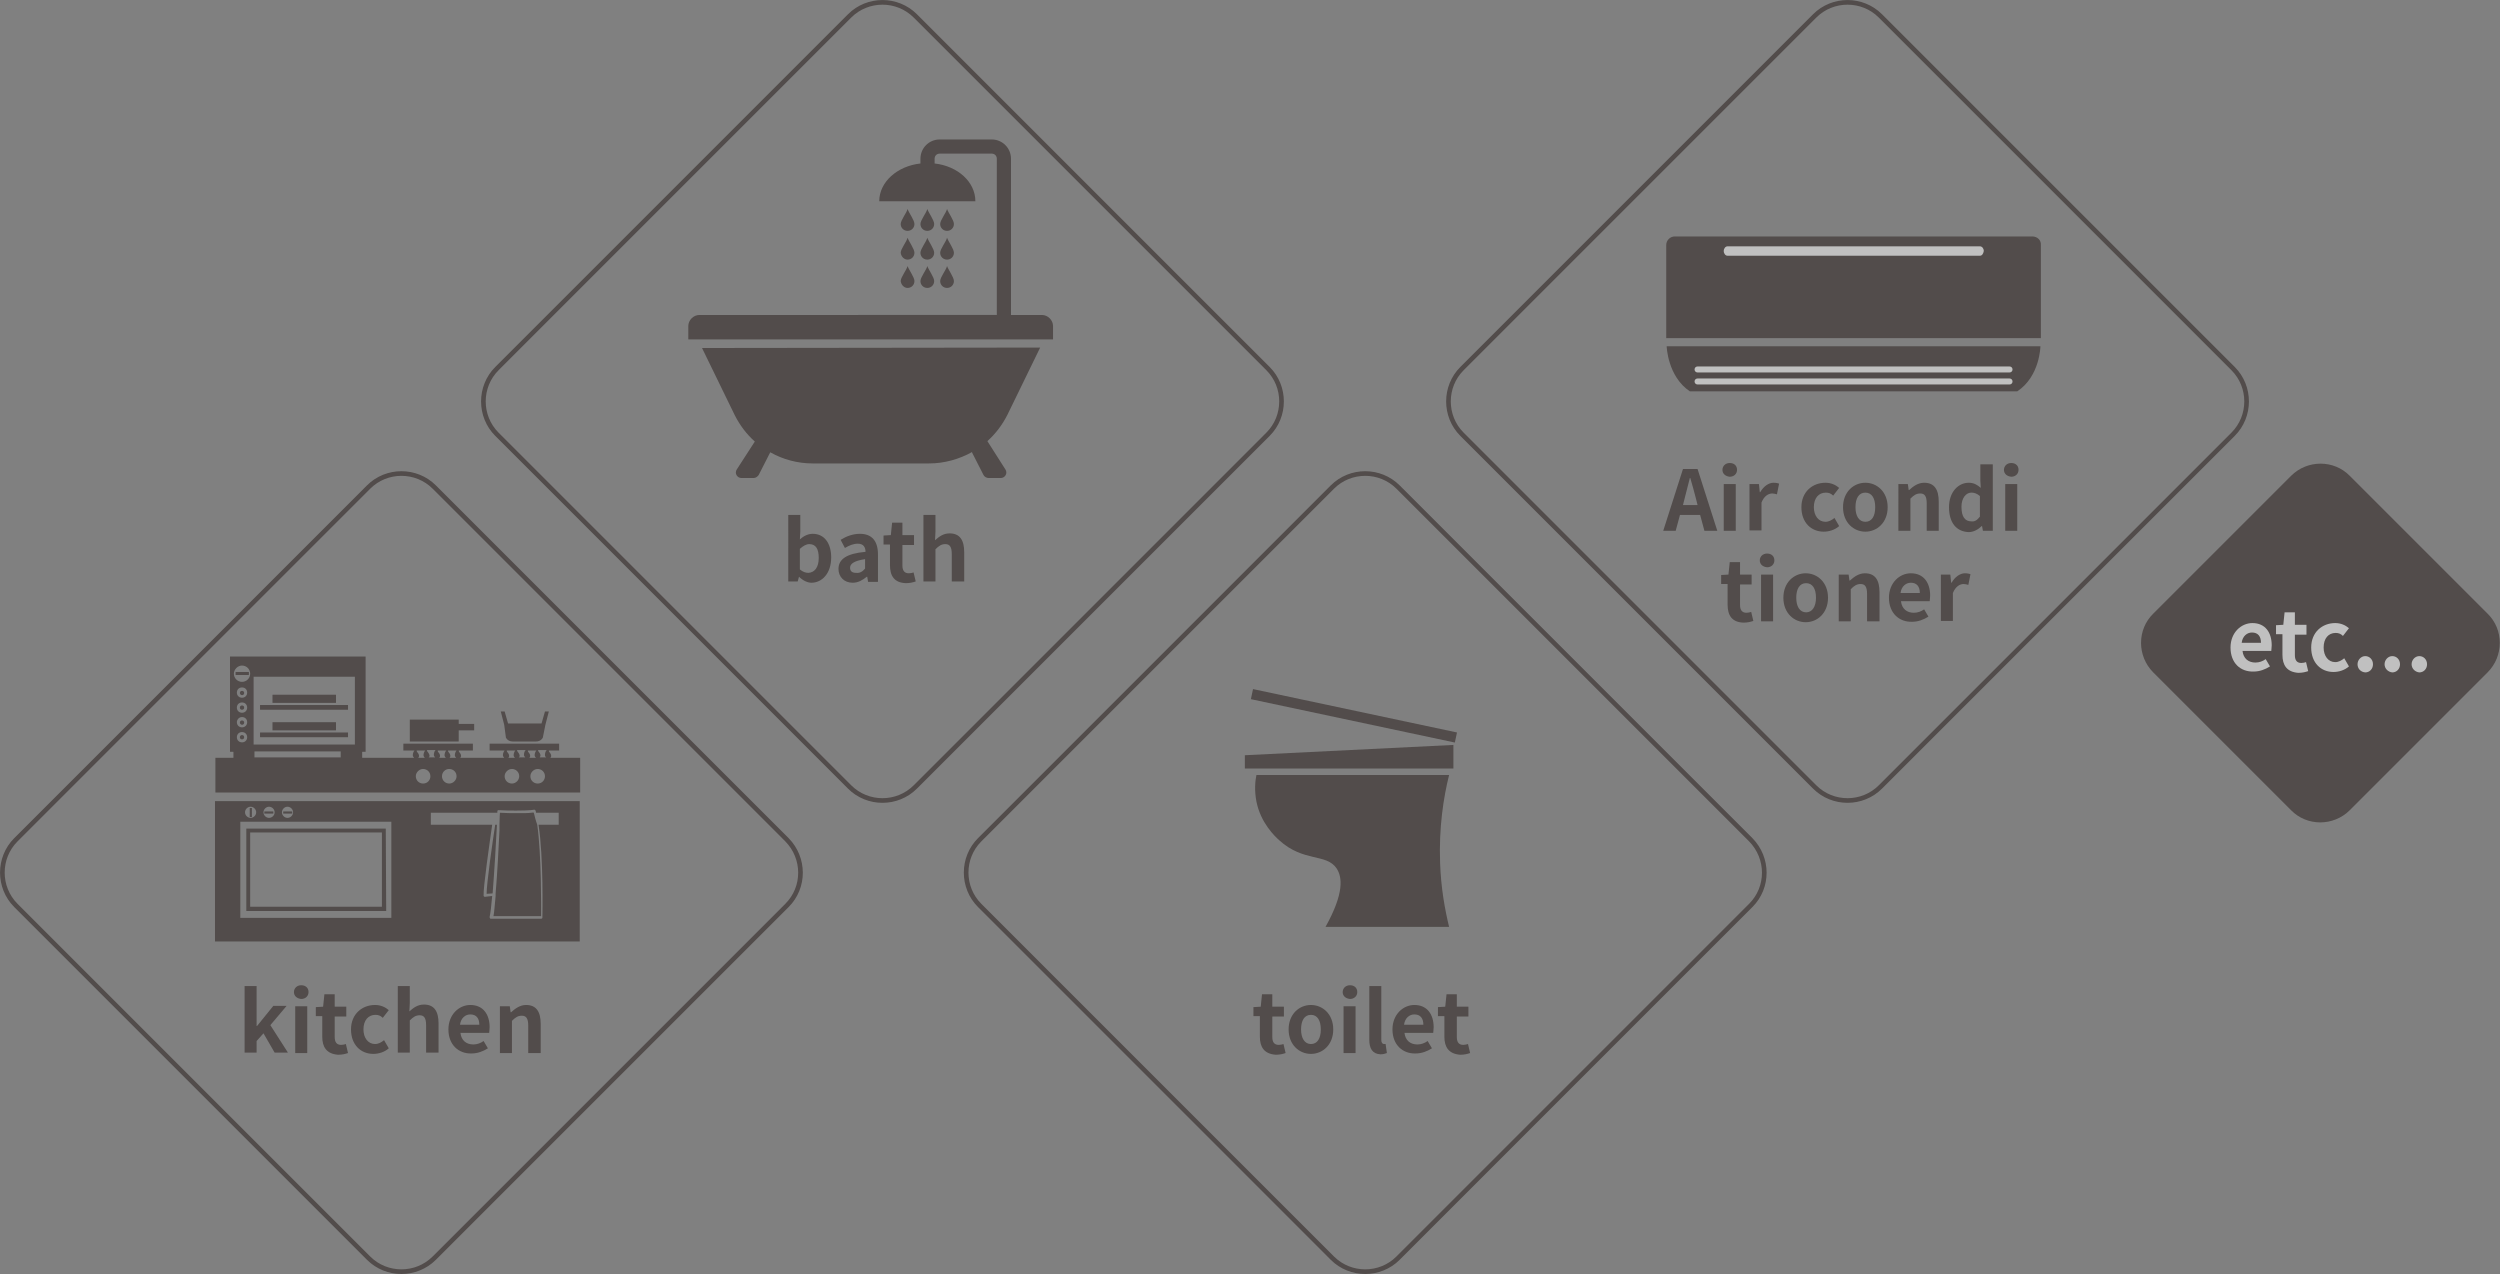 <?xml version="1.0" encoding="utf-8"?>
<!-- Generator: Adobe Illustrator 25.2.3, SVG Export Plug-In . SVG Version: 6.00 Build 0)  -->
<svg version="1.1" id="レイヤー_1" xmlns="http://www.w3.org/2000/svg" xmlns:xlink="http://www.w3.org/1999/xlink" x="0px"
	 y="0px" viewBox="0 0 582.6 296.9" style="enable-background:new 0 0 582.6 296.9;" xml:space="preserve">
<rect x="0" y="0" width="582.6" height="296.9" fill="#808080" stroke="none"/>
<style type="text/css">
	.st0{opacity:0.5;}
	.st1{fill:#231815;}
	.st2{enable-background:new    ;}
	.st3{fill:#FFFFFF;}
	.st4{fill:none;stroke:#231815;stroke-width:1.08;stroke-miterlimit:10;}
</style>
<g class="st0">
	<g>
		<path class="st1" d="M579.7,156.7l-32.1,32.1c-3.8,3.8-10,3.8-13.7,0l-32.1-32.1c-3.8-3.8-3.8-10,0-13.7l32.1-32.1
			c3.8-3.8,10-3.8,13.7,0l32.1,32.1C583.5,146.7,583.5,152.9,579.7,156.7z"/>
		<g class="st2">
			<path class="st3" d="M519.8,150.9c0-3.5,2.5-5.7,5.1-5.7c3,0,4.5,2.2,4.5,5.2c0,0.5-0.1,1-0.1,1.3h-6.7c0.2,1.8,1.4,2.7,3,2.7
				c0.9,0,1.7-0.3,2.4-0.8l1,1.7c-1.1,0.7-2.4,1.2-3.8,1.2C522.1,156.6,519.8,154.5,519.8,150.9z M526.9,149.8
				c0-1.5-0.7-2.4-2.1-2.4c-1.1,0-2.2,0.8-2.4,2.4H526.9z"/>
			<path class="st3" d="M531.9,152.6v-4.8h-1.5v-2.1l1.7-0.1l0.3-2.9h2.4v2.9h2.7v2.3h-2.7v4.8c0,1.2,0.5,1.8,1.5,1.8
				c0.4,0,0.8-0.1,1.1-0.2l0.5,2.1c-0.6,0.2-1.3,0.4-2.3,0.4C532.9,156.6,531.9,155,531.9,152.6z"/>
			<path class="st3" d="M538.6,150.9c0-3.6,2.6-5.7,5.6-5.7c1.3,0,2.4,0.5,3.2,1.2l-1.4,1.8c-0.5-0.5-1-0.7-1.7-0.7
				c-1.7,0-2.8,1.3-2.8,3.4c0,2,1.1,3.4,2.7,3.4c0.8,0,1.5-0.4,2.1-0.9l1.1,1.9c-1,0.9-2.4,1.3-3.6,1.3
				C540.9,156.6,538.6,154.5,538.6,150.9z"/>
			<path class="st3" d="M549.4,154.8c0-1,0.8-1.9,1.8-1.9c1,0,1.8,0.8,1.8,1.9s-0.8,1.9-1.8,1.9
				C550.1,156.6,549.4,155.8,549.4,154.8z"/>
			<path class="st3" d="M555.7,154.8c0-1,0.8-1.9,1.8-1.9c1,0,1.8,0.8,1.8,1.9s-0.8,1.9-1.8,1.9
				C556.5,156.6,555.7,155.8,555.7,154.8z"/>
			<path class="st3" d="M562,154.8c0-1,0.8-1.9,1.8-1.9c1,0,1.8,0.8,1.8,1.9s-0.8,1.9-1.8,1.9C562.8,156.6,562,155.8,562,154.8z"/>
		</g>
	</g>
	<g>
		<path class="st4" d="M520.4,101.2l-82.2,82.2c-4.2,4.2-11.1,4.2-15.3,0l-82.2-82.2c-4.2-4.2-4.2-11.1,0-15.3l82.2-82.2
			c4.2-4.2,11.1-4.2,15.3,0l82.2,82.2C524.6,90.1,524.6,97,520.4,101.2z"/>
		<g class="st2">
			<path class="st1" d="M396.2,120h-4.7l-1,3.7h-2.9l4.6-14.4h3.4l4.6,14.4h-3L396.2,120z M395.6,117.7l-0.4-1.6
				c-0.4-1.5-0.8-3.1-1.3-4.7h-0.1c-0.4,1.6-0.8,3.2-1.2,4.7l-0.4,1.6H395.6z"/>
			<path class="st1" d="M401.4,109.5c0-0.9,0.7-1.6,1.7-1.6c1,0,1.7,0.6,1.7,1.6c0,0.9-0.7,1.6-1.7,1.6
				C402.1,111,401.4,110.4,401.4,109.5z M401.7,112.8h2.8v10.9h-2.8V112.8z"/>
			<path class="st1" d="M407.6,112.8h2.3l0.2,1.9h0.1c0.8-1.4,2-2.2,3.1-2.2c0.6,0,1,0.1,1.3,0.2l-0.5,2.5c-0.4-0.1-0.7-0.2-1.1-0.2
				c-0.9,0-1.9,0.6-2.5,2.1v6.5h-2.8V112.8z"/>
			<path class="st1" d="M419.8,118.2c0-3.6,2.6-5.7,5.6-5.7c1.3,0,2.4,0.5,3.2,1.2l-1.4,1.8c-0.5-0.5-1-0.7-1.7-0.7
				c-1.7,0-2.8,1.3-2.8,3.4c0,2,1.1,3.4,2.7,3.4c0.8,0,1.5-0.4,2.1-0.9l1.1,1.9c-1,0.9-2.4,1.3-3.6,1.3
				C422.1,123.9,419.8,121.8,419.8,118.2z"/>
			<path class="st1" d="M429.5,118.2c0-3.6,2.5-5.7,5.2-5.7s5.2,2.1,5.2,5.7c0,3.6-2.5,5.7-5.2,5.7S429.5,121.8,429.5,118.2z
				 M437,118.2c0-2.1-0.8-3.4-2.3-3.4s-2.3,1.3-2.3,3.4c0,2,0.8,3.4,2.3,3.4S437,120.3,437,118.2z"/>
			<path class="st1" d="M442.3,112.8h2.3l0.2,1.4h0.1c1-0.9,2.1-1.7,3.5-1.7c2.4,0,3.4,1.6,3.4,4.4v6.8H449v-6.4
				c0-1.7-0.5-2.3-1.5-2.3c-0.9,0-1.5,0.4-2.3,1.2v7.5h-2.8V112.8z"/>
			<path class="st1" d="M454.2,118.2c0-3.6,2.2-5.7,4.6-5.7c1.2,0,2,0.5,2.8,1.2l-0.1-1.7v-3.8h2.9v15.5h-2.3l-0.2-1.1h-0.1
				c-0.8,0.8-1.9,1.4-3,1.4C455.9,123.9,454.2,121.8,454.2,118.2z M461.4,120.4v-4.8c-0.7-0.6-1.3-0.8-2-0.8c-1.2,0-2.3,1.2-2.3,3.3
				c0,2.3,0.8,3.4,2.3,3.4C460.1,121.6,460.7,121.3,461.4,120.4z"/>
			<path class="st1" d="M467,109.5c0-0.9,0.7-1.6,1.7-1.6c1,0,1.7,0.6,1.7,1.6c0,0.9-0.7,1.6-1.7,1.6C467.7,111,467,110.4,467,109.5
				z M467.3,112.8h2.8v10.9h-2.8V112.8z"/>
		</g>
		<g class="st2">
			<path class="st1" d="M402.6,140.9v-4.8h-1.5V134l1.7-0.1l0.3-2.9h2.4v2.9h2.7v2.3h-2.7v4.8c0,1.2,0.5,1.8,1.5,1.8
				c0.4,0,0.8-0.1,1.1-0.2l0.5,2.1c-0.6,0.2-1.3,0.4-2.3,0.4C403.6,145,402.6,143.4,402.6,140.9z"/>
			<path class="st1" d="M410.1,130.6c0-0.9,0.7-1.6,1.7-1.6c1,0,1.7,0.6,1.7,1.6c0,0.9-0.7,1.6-1.7,1.6
				C410.8,132.1,410.1,131.5,410.1,130.6z M410.4,133.9h2.8v10.9h-2.8V133.9z"/>
			<path class="st1" d="M415.6,139.3c0-3.6,2.5-5.7,5.2-5.7c2.7,0,5.2,2.1,5.2,5.7c0,3.6-2.5,5.7-5.2,5.7
				C418.1,145,415.6,142.9,415.6,139.3z M423.2,139.3c0-2.1-0.8-3.4-2.3-3.4c-1.5,0-2.3,1.3-2.3,3.4c0,2,0.8,3.4,2.3,3.4
				C422.3,142.7,423.2,141.4,423.2,139.3z"/>
			<path class="st1" d="M428.5,133.9h2.3l0.2,1.4h0.1c1-0.9,2.1-1.7,3.5-1.7c2.4,0,3.4,1.6,3.4,4.4v6.8h-2.9v-6.4
				c0-1.7-0.5-2.3-1.5-2.3c-0.9,0-1.5,0.4-2.3,1.2v7.5h-2.8V133.9z"/>
			<path class="st1" d="M440.2,139.3c0-3.5,2.5-5.7,5.1-5.7c3,0,4.5,2.2,4.5,5.2c0,0.5-0.1,1-0.1,1.3H443c0.2,1.8,1.4,2.7,3,2.7
				c0.9,0,1.7-0.3,2.4-0.8l1,1.7c-1.1,0.7-2.4,1.2-3.8,1.2C442.6,145,440.2,142.9,440.2,139.3z M447.4,138.2c0-1.5-0.7-2.4-2.1-2.4
				c-1.1,0-2.2,0.8-2.4,2.4H447.4z"/>
			<path class="st1" d="M452.2,133.9h2.3l0.2,1.9h0.1c0.8-1.4,2-2.2,3.1-2.2c0.6,0,1,0.1,1.3,0.2l-0.5,2.5c-0.4-0.1-0.7-0.2-1.1-0.2
				c-0.9,0-1.9,0.6-2.5,2.1v6.5h-2.8V133.9z"/>
		</g>
		<g>
			<path class="st1" d="M394.9,86.1c0,0.4,0.3,0.7,0.7,0.7h72.7c0.4,0,0.7-0.3,0.7-0.7c0-0.4-0.3-0.7-0.7-0.7h-72.7
				C395.2,85.4,394.9,85.7,394.9,86.1z"/>
			<path class="st1" d="M468.3,88.1h-72.7c-0.4,0-0.7,0.3-0.7,0.7c0,0.4,0.3,0.7,0.7,0.7h72.7c0.4,0,0.7-0.3,0.7-0.7
				C469,88.5,468.7,88.1,468.3,88.1z"/>
			<path class="st1" d="M461.4,57.4h-58.8c-0.5,0-0.9,0.5-0.9,1.1s0.4,1.1,0.9,1.1h58.8c0.5,0,0.9-0.5,0.9-1.1
				C462.2,57.9,461.9,57.4,461.4,57.4z"/>
			<path class="st1" d="M388.4,80.7c0,0,0.2,7,5.4,10.5H432h38.1c5.3-3.5,5.4-10.5,5.4-10.5H432H388.4z"/>
			<path class="st1" d="M473.6,55.1h-83.3c-1.1,0-2,0.9-2,2v4.5v15.2v2h2h83.3h2v-2V61.6v-4.5C475.7,56,474.8,55.1,473.6,55.1z"/>
			<path class="st3" d="M468.3,89.6h-72.7c-0.4,0-0.7-0.3-0.7-0.7c0-0.4,0.3-0.7,0.7-0.7h72.7c0.4,0,0.7,0.3,0.7,0.7
				C469,89.3,468.7,89.6,468.3,89.6z"/>
			<path class="st3" d="M469,86.1c0,0.4-0.3,0.7-0.7,0.7h-72.7c-0.4,0-0.7-0.3-0.7-0.7c0-0.4,0.3-0.7,0.7-0.7h72.7
				C468.7,85.4,469,85.7,469,86.1z"/>
			<path class="st3" d="M461.4,59.6h-58.8c-0.5,0-0.9-0.5-0.9-1.1s0.4-1.1,0.9-1.1h58.8c0.5,0,0.9,0.5,0.9,1.1
				C462.2,59.1,461.9,59.6,461.4,59.6z"/>
		</g>
	</g>
	<g>
		<path class="st4" d="M183.4,211l-82.2,82.2c-4.2,4.2-11.1,4.2-15.3,0L3.7,211c-4.2-4.2-4.2-11.1,0-15.3l82.2-82.2
			c4.2-4.2,11.1-4.2,15.3,0l82.2,82.2C187.6,200,187.6,206.8,183.4,211z"/>
		<g class="st2">
			<path class="st1" d="M57,229.8h2.8v9.3h0.1l3.8-4.7h3.1l-3.8,4.5l4.1,6.4H64l-2.6-4.5l-1.6,1.8v2.7H57V229.8z"/>
			<path class="st1" d="M68.5,231.2c0-0.9,0.7-1.6,1.7-1.6c1,0,1.7,0.6,1.7,1.6c0,0.9-0.7,1.6-1.7,1.6
				C69.2,232.7,68.5,232.1,68.5,231.2z M68.8,234.5h2.8v10.9h-2.8V234.5z"/>
			<path class="st1" d="M75.1,241.6v-4.8h-1.5v-2.1l1.7-0.1l0.3-2.9H78v2.9h2.7v2.3H78v4.8c0,1.2,0.5,1.8,1.5,1.8
				c0.4,0,0.8-0.1,1.1-0.2l0.5,2.1c-0.6,0.2-1.3,0.4-2.3,0.4C76.1,245.6,75.1,244,75.1,241.6z"/>
			<path class="st1" d="M81.8,239.9c0-3.6,2.6-5.7,5.6-5.7c1.3,0,2.4,0.5,3.2,1.2l-1.4,1.8c-0.5-0.5-1-0.7-1.7-0.7
				c-1.7,0-2.8,1.3-2.8,3.4c0,2,1.1,3.4,2.7,3.4c0.8,0,1.5-0.4,2.1-0.9l1.1,1.9c-1,0.9-2.4,1.3-3.6,1.3
				C84.1,245.6,81.8,243.5,81.8,239.9z"/>
			<path class="st1" d="M92.7,229.8h2.8v3.9l-0.1,2c0.9-0.8,1.9-1.6,3.4-1.6c2.4,0,3.4,1.6,3.4,4.4v6.8h-2.9v-6.4
				c0-1.7-0.5-2.3-1.5-2.3c-0.9,0-1.5,0.4-2.3,1.2v7.5h-2.8V229.8z"/>
			<path class="st1" d="M104.5,239.9c0-3.5,2.5-5.7,5.1-5.7c3,0,4.5,2.2,4.5,5.2c0,0.5-0.1,1-0.1,1.3h-6.7c0.2,1.8,1.4,2.7,3,2.7
				c0.9,0,1.7-0.3,2.4-0.8l1,1.7c-1.1,0.7-2.4,1.2-3.8,1.2C106.9,245.6,104.5,243.5,104.5,239.9z M111.7,238.8
				c0-1.5-0.7-2.4-2.1-2.4c-1.1,0-2.2,0.8-2.4,2.4H111.7z"/>
			<path class="st1" d="M116.5,234.5h2.3l0.2,1.4h0.1c1-0.9,2.1-1.7,3.5-1.7c2.4,0,3.4,1.6,3.4,4.4v6.8h-2.9v-6.4
				c0-1.7-0.5-2.3-1.5-2.3c-0.9,0-1.5,0.4-2.3,1.2v7.5h-2.8V234.5z"/>
		</g>
		<g>
			<polygon class="st1" points="95.5,167.7 95.5,172.8 106.9,172.8 106.9,170.2 110.5,170.2 110.5,168.7 106.9,168.7 106.9,167.7 
							"/>
			<path class="st1" d="M135.1,186.7h-85v32.7h85V186.7z M67,188c0.7,0,1.3,0.6,1.3,1.3s-0.6,1.3-1.3,1.3c-0.7,0-1.3-0.6-1.3-1.3
				S66.3,188,67,188z M62.7,188c0.7,0,1.3,0.6,1.3,1.3s-0.6,1.3-1.3,1.3s-1.3-0.6-1.3-1.3S62,188,62.7,188z M58.4,188
				c0.7,0,1.3,0.6,1.3,1.3s-0.6,1.3-1.3,1.3s-1.3-0.6-1.3-1.3C57.1,188.6,57.7,188,58.4,188z M91.3,213.9H56v-22.4h35.2v22.4H91.3z
				 M130.3,192.2h-4.8c1.2,7.7,0.9,21,0.9,21.6c0,0.2-0.1,0.3-0.3,0.3l0,0h-11.7c-0.1,0-0.2,0-0.2-0.1c-0.1-0.1-0.1-0.2-0.1-0.3
				c0.2-0.9,0.4-2.6,0.6-4.9L113,209l0,0c-0.1,0-0.1,0-0.2-0.1s-0.1-0.1-0.1-0.2c-0.1-1.9,1.4-12.3,2-16.5h-14.3v-2.8h15.5
				c0-0.2,0-0.3,0-0.3c0-0.2,0.1-0.3,0.3-0.3l0,0c1.6,0.1,3,0.1,4.1,0.1c3.4,0,4.1-0.2,4.1-0.2c0.1,0,0.2,0,0.2,0
				c0.1,0,0.1,0.1,0.2,0.2c0.1,0.2,0.1,0.4,0.1,0.5h5.3v2.8H130.3z"/>
			<path class="st1" d="M89.9,193.1H57.4v19.2H90L89.9,193.1L89.9,193.1z M89,211.3H58.3V194H89V211.3z"/>
			<rect x="66" y="189.1" class="st1" width="2.1" height="0.5"/>
			<rect x="61.6" y="189.1" class="st1" width="2.1" height="0.5"/>
			<rect x="58.2" y="188.3" class="st1" width="0.5" height="2.1"/>
			<path class="st1" d="M130.3,173.3h-16.2v1.6h3.5c-0.3,0.3-0.4,0.8-0.4,1.1c0,0.2,0.1,0.4,0.3,0.6h-10.2v-0.1
				c0.3-0.2,0.1-0.8-0.1-1s-0.3-0.4-0.3-0.6h3.3v-1.6H94v1.6h2.6c-0.3,0.3-0.4,0.8-0.4,1.1c0,0.2,0.1,0.4,0.3,0.6H84.4v-1.4h0.8V153
				H53.6v22.2h0.8v1.4h-4.2v8.1h85v-8.1h-6.9v-0.1c0.3-0.2,0.1-0.8-0.1-1c-0.2-0.2-0.3-0.4-0.3-0.6h2.4L130.3,173.3L130.3,173.3z
				 M59.1,157.7h23.6v15.8H59.1V157.7z M56.4,163.7c0.7,0,1.2,0.5,1.2,1.2s-0.5,1.2-1.2,1.2s-1.2-0.5-1.2-1.2S55.7,163.7,56.4,163.7
				z M55.2,161.4c0-0.7,0.5-1.2,1.2-1.2s1.2,0.5,1.2,1.2s-0.5,1.2-1.2,1.2C55.7,162.6,55.2,162.1,55.2,161.4z M56.4,167.1
				c0.7,0,1.2,0.5,1.2,1.2s-0.5,1.2-1.2,1.2s-1.2-0.5-1.2-1.2C55.2,167.7,55.7,167.1,56.4,167.1z M56.4,170.6c0.7,0,1.2,0.5,1.2,1.2
				s-0.5,1.2-1.2,1.2s-1.2-0.5-1.2-1.2S55.7,170.6,56.4,170.6z M56.4,155.1c1.1,0,1.9,0.9,1.9,1.9c0,1.1-0.9,1.9-1.9,1.9
				c-1.1,0-1.9-0.9-1.9-1.9S55.4,155.1,56.4,155.1z M59.3,175.1h20.1v1.4H59.3V175.1z M106.4,174.9c-0.3,0.3-0.4,0.8-0.4,1.1
				c0,0.2,0.1,0.4,0.3,0.6h-1.5v-0.1c0.3-0.2,0.1-0.8-0.1-1s-0.3-0.4-0.3-0.6H106.4z M97.4,175.5c-0.2-0.2-0.3-0.4-0.3-0.6h2
				c-0.3,0.3-0.4,0.8-0.4,1.1c0,0.2,0.1,0.4,0.3,0.6h-1.5v-0.1C97.8,176.3,97.6,175.7,97.4,175.5z M98.6,182.6
				c-0.9,0-1.7-0.7-1.7-1.7c0-0.9,0.8-1.7,1.7-1.7c0.9,0,1.7,0.7,1.7,1.7C100.3,181.8,99.6,182.6,98.6,182.6z M99.9,176.5
				L99.9,176.5c0.4-0.3,0.1-0.8-0.1-1.1c-0.2-0.2-0.3-0.4-0.3-0.6h2c-0.3,0.3-0.4,0.8-0.4,1.1c0,0.2,0.1,0.4,0.3,0.6H99.9z
				 M102.3,175.5c-0.2-0.2-0.3-0.4-0.3-0.6h2c-0.3,0.3-0.4,0.8-0.4,1.1c0,0.2,0.1,0.4,0.3,0.6h-1.5v-0.1
				C102.7,176.3,102.5,175.7,102.3,175.5z M104.7,182.6c-0.9,0-1.7-0.7-1.7-1.7c0-0.9,0.7-1.7,1.7-1.7c0.9,0,1.7,0.7,1.7,1.7
				C106.4,181.8,105.6,182.6,104.7,182.6z M118.4,175.5c-0.2-0.2-0.3-0.4-0.3-0.6h2c-0.3,0.3-0.4,0.8-0.4,1.1c0,0.2,0.1,0.4,0.3,0.6
				h-1.5v-0.1C118.8,176.3,118.6,175.7,118.4,175.5z M119.3,182.6c-0.9,0-1.7-0.7-1.7-1.7c0-0.9,0.8-1.7,1.7-1.7
				c0.9,0,1.7,0.7,1.7,1.7C121,181.8,120.2,182.6,119.3,182.6z M120.9,176.5L120.9,176.5c0.4-0.3,0.1-0.8-0.1-1.1
				c-0.2-0.2-0.3-0.4-0.3-0.6h2c-0.3,0.3-0.4,0.8-0.4,1.1c0,0.2,0.1,0.4,0.3,0.6H120.9z M123.3,175.5c-0.2-0.2-0.3-0.4-0.3-0.6h2
				c-0.3,0.3-0.4,0.8-0.4,1.1c0,0.2,0.1,0.4,0.3,0.6h-1.5v-0.1C123.7,176.3,123.5,175.7,123.3,175.5z M125.3,182.6
				c-0.9,0-1.7-0.7-1.7-1.7c0-0.9,0.8-1.7,1.7-1.7c0.9,0,1.7,0.7,1.7,1.7C127,181.8,126.3,182.6,125.3,182.6z M127.3,176.5h-1.5
				v-0.1c0.3-0.2,0.1-0.8-0.1-1s-0.3-0.4-0.3-0.6h2c-0.3,0.3-0.4,0.8-0.4,1.1S127.1,176.4,127.3,176.5z"/>
			<path class="st1" d="M117.9,171.9c0,0,0.4,0.9,1.6,0.9h5.4c1.2,0,1.6-0.9,1.6-0.9l0.6-3l0.8-3.1H127l-0.8,2.8h-3.3h-1.2h-3.3
				l-0.8-2.8h-0.9l0.8,3.1L117.9,171.9z"/>
			<rect x="60.6" y="164.3" class="st1" width="20.5" height="1.1"/>
			<rect x="63.5" y="161.9" class="st1" width="14.8" height="1.9"/>
			<rect x="60.6" y="170.7" class="st1" width="20.5" height="1.1"/>
			<rect x="63.5" y="168.3" class="st1" width="14.8" height="1.9"/>
			<path class="st1" d="M56.4,162c0.3,0,0.5-0.2,0.5-0.5s-0.2-0.5-0.5-0.5s-0.5,0.2-0.5,0.5C55.9,161.7,56.1,162,56.4,162z"/>
			<path class="st1" d="M56.4,165.4c0.3,0,0.5-0.2,0.5-0.5s-0.2-0.5-0.5-0.5s-0.5,0.2-0.5,0.5S56.1,165.4,56.4,165.4z"/>
			<path class="st1" d="M56.4,168.9c0.3,0,0.5-0.2,0.5-0.5s-0.2-0.5-0.5-0.5s-0.5,0.2-0.5,0.5C55.9,168.6,56.1,168.9,56.4,168.9z"/>
			<path class="st1" d="M56.4,172.3c0.3,0,0.5-0.2,0.5-0.5s-0.2-0.5-0.5-0.5s-0.5,0.2-0.5,0.5S56.1,172.3,56.4,172.3z"/>
			<rect x="54.9" y="156.6" class="st1" width="3.1" height="0.7"/>
			<path class="st1" d="M114.8,208.2c0.4-5,0.8-11.9,1-15.9c0,0,0,0,0-0.1h-0.4c-0.6,3.9-2,13.6-2,16.1L114.8,208.2z"/>
			<path class="st1" d="M124.4,189.4C124.4,189.4,124.4,189.3,124.4,189.4c-0.2-0.1-0.3,0-0.6,0c-0.6,0.1-1.7,0.1-3.4,0.1
				c-1.1,0-2.4,0-3.9-0.1c0,0.5-0.1,1.4-0.1,2.7c0,0,0,0,0,0.1c0,0.2,0,0.4,0,0.6c0,0.2,0,0.4,0,0.7c-0.2,4-0.5,10.1-0.9,14.7
				c0,0.1,0,0.2,0,0.3s0,0.2,0,0.3c-0.2,2-0.3,3.7-0.5,4.7h11.1c0-2.1,0.1-14.2-0.9-21.3C124.8,191.1,124.6,190.2,124.4,189.4z"/>
		</g>
	</g>
	<g>
		<path class="st4" d="M295.5,101.2l-82.2,82.2c-4.2,4.2-11.1,4.2-15.3,0l-82.2-82.2c-4.2-4.2-4.2-11.1,0-15.3L198,3.7
			c4.2-4.2,11.1-4.2,15.3,0l82.2,82.2C299.7,90.1,299.7,97,295.5,101.2z"/>
		<g>
			<g class="st2">
				<path class="st1" d="M186.2,134.4L186.2,134.4l-0.3,1.1h-2.2V120h2.8v3.9l-0.1,1.8c0.9-0.8,1.9-1.3,3-1.3c2.7,0,4.3,2.2,4.3,5.5
					c0,3.8-2.2,5.9-4.6,5.9C188.2,135.8,187.1,135.3,186.2,134.4z M190.8,130c0-2.1-0.7-3.2-2.2-3.2c-0.7,0-1.4,0.4-2.2,1.1v4.8
					c0.7,0.6,1.4,0.8,2,0.8C189.8,133.4,190.8,132.3,190.8,130z"/>
				<path class="st1" d="M195.4,132.6c0-2.3,1.9-3.6,6.3-4c0-1.1-0.5-1.9-1.8-1.9c-1,0-2,0.4-3,1l-1-1.9c1.3-0.8,2.8-1.4,4.5-1.4
					c2.8,0,4.2,1.7,4.2,4.8v6.4h-2.3l-0.2-1.2h-0.1c-1,0.8-2,1.4-3.3,1.4C196.7,135.8,195.4,134.4,195.4,132.6z M201.6,132.5v-2.2
					c-2.6,0.4-3.5,1.1-3.5,2c0,0.9,0.6,1.2,1.4,1.2C200.4,133.6,201,133.2,201.6,132.5z"/>
				<path class="st1" d="M207.4,131.7v-4.8h-1.5v-2.1l1.7-0.1l0.3-2.9h2.4v2.9h2.7v2.3h-2.7v4.8c0,1.2,0.5,1.8,1.5,1.8
					c0.4,0,0.8-0.1,1.1-0.2l0.5,2.1c-0.6,0.2-1.3,0.4-2.3,0.4C208.4,135.8,207.4,134.2,207.4,131.7z"/>
				<path class="st1" d="M215.2,120h2.8v3.9l-0.1,2c0.9-0.8,1.9-1.6,3.4-1.6c2.4,0,3.4,1.6,3.4,4.4v6.8h-2.9v-6.4
					c0-1.7-0.5-2.3-1.5-2.3c-0.9,0-1.5,0.4-2.3,1.2v7.5h-2.8V120z"/>
			</g>
		</g>
		<g>
			<path class="st1" d="M222.3,52.2c0-0.9-1.3-2.6-1.6-3.5c-0.2,0.9-1.6,2.6-1.6,3.5s0.7,1.6,1.6,1.6S222.3,53.1,222.3,52.2z"/>
			<path class="st1" d="M217.7,52.2c0-0.9-1.3-2.6-1.6-3.5c-0.2,0.9-1.6,2.6-1.6,3.5s0.7,1.6,1.6,1.6S217.7,53.1,217.7,52.2z"/>
			<path class="st1" d="M213.1,52.2c0-0.9-1.3-2.6-1.6-3.5c-0.2,0.9-1.6,2.6-1.6,3.5s0.7,1.6,1.6,1.6
				C212.4,53.8,213.1,53.1,213.1,52.2z"/>
			<path class="st1" d="M220.7,60.5c0.9,0,1.6-0.7,1.6-1.6c0-0.9-1.3-2.6-1.6-3.5c-0.2,0.9-1.6,2.6-1.6,3.5
				C219.1,59.8,219.8,60.5,220.7,60.5z"/>
			<path class="st1" d="M216.1,60.5c0.9,0,1.6-0.7,1.6-1.6c0-0.9-1.3-2.6-1.6-3.5c-0.2,0.9-1.6,2.6-1.6,3.5
				C214.5,59.8,215.2,60.5,216.1,60.5z"/>
			<path class="st1" d="M211.5,60.5c0.9,0,1.6-0.7,1.6-1.6c0-0.9-1.3-2.6-1.6-3.5c-0.2,0.9-1.6,2.6-1.6,3.5
				C210,59.8,210.7,60.5,211.5,60.5z"/>
			<path class="st1" d="M220.7,67.1c0.9,0,1.6-0.7,1.6-1.6s-1.3-2.6-1.6-3.5c-0.2,0.9-1.6,2.6-1.6,3.5
				C219.1,66.4,219.8,67.1,220.7,67.1z"/>
			<path class="st1" d="M216.1,67.1c0.9,0,1.6-0.7,1.6-1.6s-1.3-2.6-1.6-3.5c-0.2,0.9-1.6,2.6-1.6,3.5S215.2,67.1,216.1,67.1z"/>
			<path class="st1" d="M211.5,67.1c0.9,0,1.6-0.7,1.6-1.6s-1.3-2.6-1.6-3.5c-0.2,0.9-1.6,2.6-1.6,3.5
				C210,66.4,210.7,67.1,211.5,67.1z"/>
			<path class="st1" d="M245.4,76c0-1.4-1.2-2.6-2.6-2.6h-7.2V37c0-2.5-2-4.5-4.5-4.5H219c-2.5,0-4.5,2-4.5,4.5v1.1
				c-5.4,0.6-9.6,4.3-9.6,8.8h22.4c0-4.5-4.1-8.2-9.5-8.8V37c0-0.7,0.5-1.2,1.2-1.2h12.1c0.7,0,1.2,0.5,1.2,1.2v36.4H163
				c-1.4,0-2.6,1.2-2.6,2.6v3.1h85V76z"/>
			<path class="st1" d="M163.6,81.1l7.6,15.6c1.2,2.4,2.8,4.5,4.7,6.2l-4.2,6.5c-0.6,0.9,0.1,2,1.1,2h2.8c0.5,0,0.9-0.3,1.2-0.7
				l2.7-5.3c3,1.7,6.4,2.6,9.9,2.6h27.1c3.6,0,7.1-1,10.1-2.7l-0.1,0.1l2.7,5.3c0.2,0.4,0.7,0.7,1.2,0.7h2.8c1,0,1.7-1.1,1.1-2
				l-4.2-6.6l0,0c1.9-1.7,3.5-3.8,4.7-6.2l7.6-15.6L163.6,81.1L163.6,81.1z"/>
		</g>
	</g>
	<g>
		<path class="st4" d="M408,211l-82.2,82.2c-4.2,4.2-11.1,4.2-15.3,0L228.3,211c-4.2-4.2-4.2-11.1,0-15.3l82.2-82.2
			c4.2-4.2,11.1-4.2,15.3,0l82.2,82.2C412.2,200,412.2,206.8,408,211z"/>
		<g class="st2">
			<path class="st1" d="M293.6,241.6v-4.8h-1.5v-2.1l1.7-0.1l0.3-2.9h2.4v2.9h2.7v2.3h-2.7v4.8c0,1.2,0.5,1.8,1.5,1.8
				c0.4,0,0.8-0.1,1.1-0.2l0.5,2.1c-0.6,0.2-1.3,0.4-2.3,0.4C294.6,245.6,293.6,244,293.6,241.6z"/>
			<path class="st1" d="M300.3,239.9c0-3.6,2.5-5.7,5.2-5.7s5.2,2.1,5.2,5.7c0,3.6-2.5,5.7-5.2,5.7S300.3,243.5,300.3,239.9z
				 M307.8,239.9c0-2.1-0.8-3.4-2.3-3.4s-2.3,1.3-2.3,3.4c0,2,0.8,3.4,2.3,3.4S307.8,242,307.8,239.9z"/>
			<path class="st1" d="M312.9,231.2c0-0.9,0.7-1.6,1.7-1.6c1,0,1.7,0.6,1.7,1.6c0,0.9-0.7,1.6-1.7,1.6
				C313.6,232.7,312.9,232.1,312.9,231.2z M313.1,234.5h2.8v10.9h-2.8V234.5z"/>
			<path class="st1" d="M319.1,242.3v-12.5h2.8v12.6c0,0.6,0.3,0.9,0.6,0.9c0.1,0,0.2,0,0.4,0l0.3,2.1c-0.3,0.1-0.8,0.3-1.5,0.3
				C319.8,245.6,319.1,244.3,319.1,242.3z"/>
			<path class="st1" d="M324.5,239.9c0-3.5,2.5-5.7,5.1-5.7c3,0,4.5,2.2,4.5,5.2c0,0.5-0.1,1-0.1,1.3h-6.7c0.2,1.8,1.4,2.7,3,2.7
				c0.9,0,1.7-0.3,2.4-0.8l1,1.7c-1.1,0.7-2.4,1.2-3.8,1.2C326.9,245.6,324.5,243.5,324.5,239.9z M331.7,238.8
				c0-1.5-0.7-2.4-2.1-2.4c-1.1,0-2.2,0.8-2.4,2.4H331.7z"/>
			<path class="st1" d="M336.6,241.6v-4.8h-1.5v-2.1l1.7-0.1l0.3-2.9h2.4v2.9h2.7v2.3h-2.7v4.8c0,1.2,0.5,1.8,1.5,1.8
				c0.3,0,0.8-0.1,1.1-0.2l0.5,2.1c-0.6,0.2-1.3,0.4-2.3,0.4C337.6,245.6,336.6,244,336.6,241.6z"/>
		</g>
		<g>
			
				<rect x="314.3" y="142.5" transform="matrix(0.208 -0.978 0.978 0.208 86.766 440.679)" class="st1" width="2.4" height="48.6"/>
			<path class="st1" d="M290.1,179.1h48.6v-5.5c-16.2,0.8-32.4,1.6-48.6,2.4C290.1,177,290.1,178.1,290.1,179.1z"/>
			<path class="st1" d="M292.8,180.6c-0.3,1.4-0.5,3.6,0,6.2c1,5,4.3,8.1,5.3,9c5.7,5.2,11,3,13.4,6.6c1.3,2,1.8,5.7-2.6,13.6h28.8
				c-1-4.1-1.9-9.1-2.1-14.9c-0.3-8.3,0.8-15.3,2.1-20.5L292.8,180.6L292.8,180.6z"/>
		</g>
	</g>
</g>
</svg>

